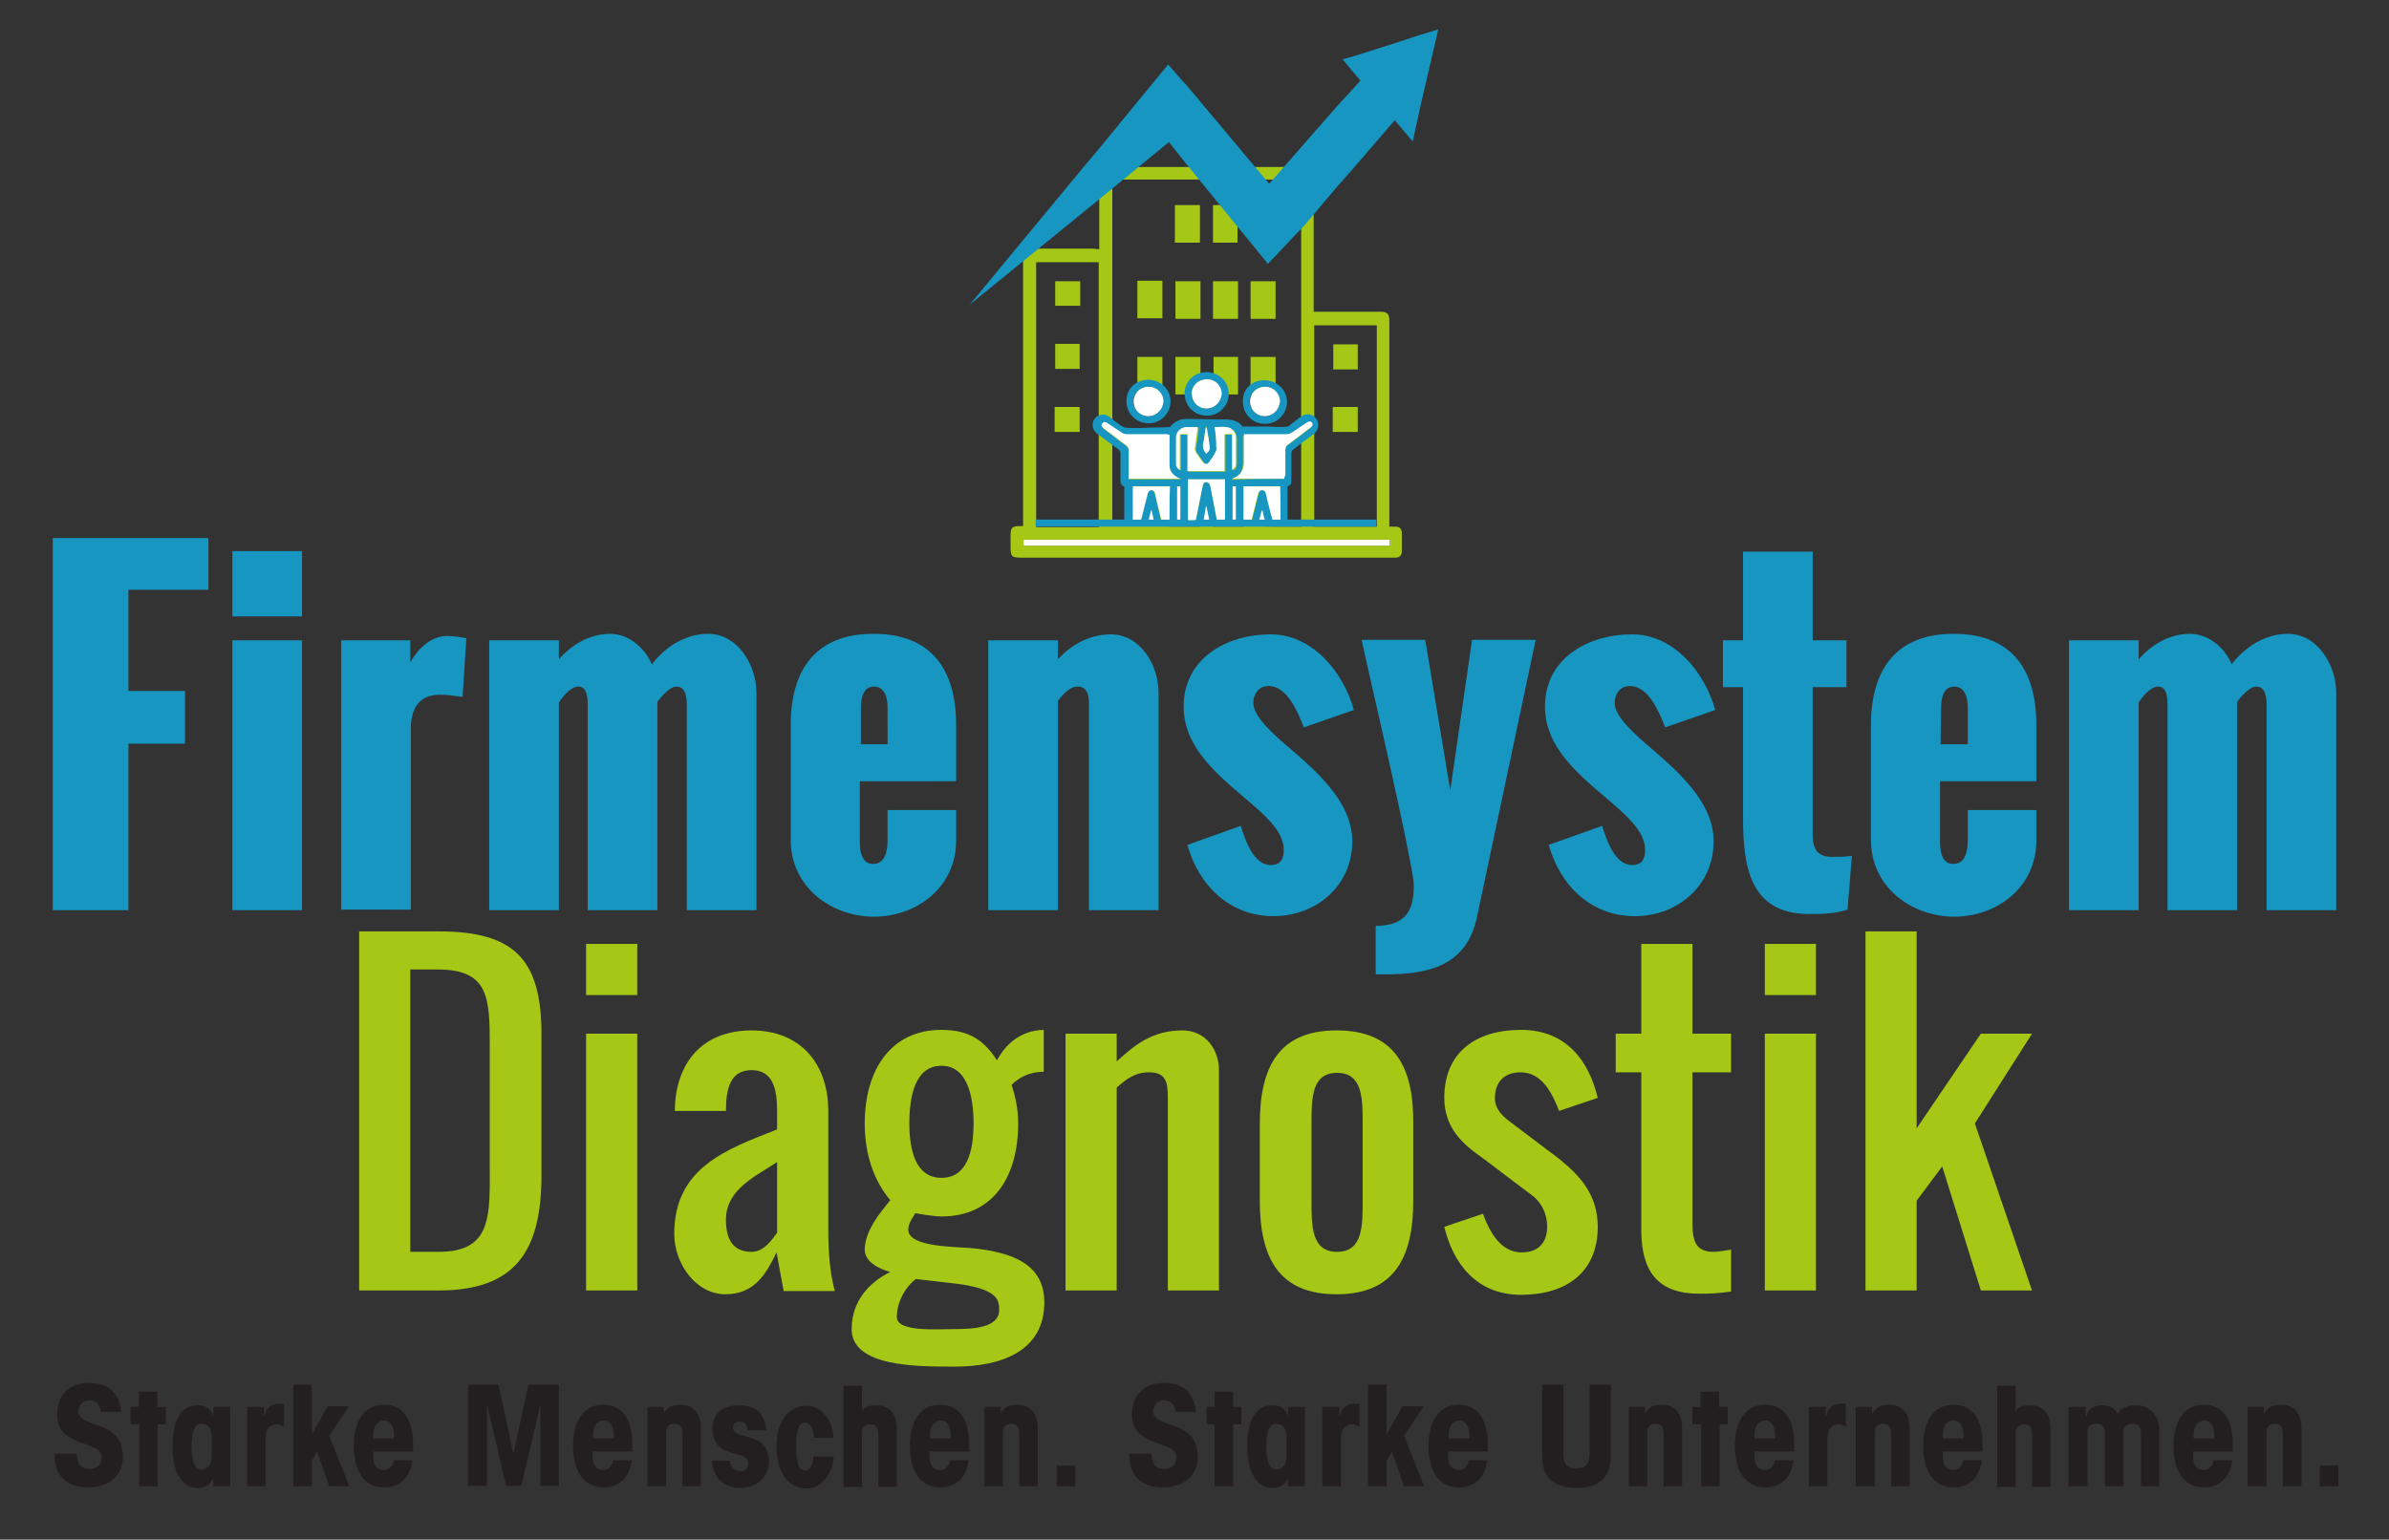 <?xml version="1.0" encoding="utf-8"?>
<!-- Generator: Adobe Illustrator 26.0.0, SVG Export Plug-In . SVG Version: 6.00 Build 0)  -->
<svg version="1.1" id="Ebene_1" xmlns="http://www.w3.org/2000/svg" xmlns:xlink="http://www.w3.org/1999/xlink" x="0px" y="0px"
	 viewBox="0 0 439 283" style="enable-background:new 0 0 439 283;" xml:space="preserve">
<rect x="0" y="0" width="439" height="283" fill="#333333" stroke="none"/>
<style type="text/css">
	.st0{fill:#A5C715;}
	.st1{fill:#FFFFFF;}
	.st2{fill:#1696C1;}
	.st3{fill:#231F20;}
</style>
<path class="st0" d="M202,45.8c0-2.6,0-5,0-7.5c0-2,0-4,0-6c0-1.2,0.4-1.6,1.5-1.6c12.1,0,24.3,0,36.4,0c1.1,0,1.5,0.4,1.5,1.5
	c0,8.1,0,16.1,0,24.2c0,0.3,0,0.6,0,0.9c0.3,0,0.6,0,0.8,0c3.8,0,7.7,0,11.5,0c1.2,0,1.6,0.4,1.6,1.6c0,12.3,0,24.7,0,37
	c0,0.3,0,0.6,0,0.9c0.4,0,0.7,0,1.1,0c0.8,0,1.2,0.4,1.2,1.2c0,1.1,0,2.2,0,3.3c0,0.8-0.4,1.2-1.2,1.2c-0.2,0-0.4,0-0.6,0
	c-22.8,0-45.5,0-68.3,0c-1.6,0-1.8-0.3-1.8-1.9c0-0.8,0-1.6,0-2.4c0-1.2,0.4-1.5,1.6-1.5c0.2,0,0.4,0,0.7,0c0-0.3,0-0.6,0-0.9
	c0-16.1,0-32.3,0-48.4c0-1.4,0.3-1.7,1.7-1.7c3.8,0,7.5,0,11.3,0C201.4,45.8,201.6,45.8,202,45.8z M239.1,96.8c0-21.3,0-42.5,0-63.8
	c-11.6,0-23.1,0-34.7,0c0,21.3,0,42.5,0,63.7c2.7,0,8.1,0,8.1,0h18.6C231,96.8,236.4,96.8,239.1,96.8z M190.4,48.2
	c0,16.3,0,32.5,0,48.7c3.9,0,7.7,0,11.5,0c0-16.2,0-32.4,0-48.7C198.1,48.2,194.3,48.2,190.4,48.2z M241.5,59.8c0,12.4,0,24.7,0,37
	c3.9,0,7.7,0,11.5,0c0-12.4,0-24.7,0-37C249.2,59.8,245.3,59.8,241.5,59.8z M222.9,96.8c2,0,3.8,0,5.7,0c0-5.4,0-10.8,0-16.2
	c-1.9,0-3.8,0-5.7,0C222.9,86.1,222.9,91.4,222.9,96.8z M220.5,80.7c-1.9,0-3.8,0-5.7,0c0,5.4,0,10.8,0,16.1c1.9,0,3.8,0,5.7,0
	C220.5,91.4,220.5,86.1,220.5,80.7z M188.1,100.3c22.5,0,44.9,0,67.3,0c0-0.4,0-0.7,0-1.1c-22.4,0-44.8,0-67.3,0
	C188.1,99.6,188.1,99.9,188.1,100.3z"/>
<path class="st0" d="M222.9,96.8c0-5.4,0-10.8,0-16.2c1.9,0,3.8,0,5.7,0c0,5.4,0,10.7,0,16.2C226.7,96.8,224.9,96.8,222.9,96.8z"/>
<path class="st0" d="M220.5,80.7c0,5.4,0,10.7,0,16.1c-1.9,0-3.8,0-5.7,0c0-5.4,0-10.7,0-16.1C216.7,80.7,218.6,80.7,220.5,80.7z"/>
<path class="st1" d="M188.1,100.3c0-0.4,0-0.7,0-1.1c22.4,0,44.8,0,67.3,0c0,0.4,0,0.7,0,1.1C232.9,100.3,210.5,100.3,188.1,100.3z"
	/>
<path class="st1" d="M234.4,44.6c-1.5,0-3,0-4.5,0c0-2.3,0-4.6,0-6.9c1.5,0,3,0,4.5,0C234.4,40,234.4,42.3,234.4,44.6z"/>
<path class="st0" d="M222.9,37.7c1.5,0,3,0,4.5,0c0,2.3,0,4.6,0,6.9c-1.5,0-3,0-4.5,0C222.9,42.3,222.9,40.1,222.9,37.7z"/>
<path class="st0" d="M220.5,44.6c-1.5,0-3,0-4.6,0c0-2.3,0-4.6,0-6.9c1.5,0,3,0,4.6,0C220.5,40,220.5,42.3,220.5,44.6z"/>
<path class="st0" d="M209,65.6c1.5,0,3,0,4.6,0c0,2.3,0,4.6,0,6.9c-1.5,0-3,0-4.6,0C209,70.2,209,67.9,209,65.6z"/>
<path class="st0" d="M216,65.6c1.5,0,3,0,4.6,0c0,2.3,0,4.6,0,6.9c-1.5,0-3,0-4.6,0C216,70.2,216,67.9,216,65.6z"/>
<path class="st0" d="M227.5,72.5c-1.5,0-3,0-4.5,0c0-2.3,0-4.6,0-6.9c1.5,0,3,0,4.5,0C227.5,67.8,227.5,70.1,227.5,72.5z"/>
<path class="st0" d="M234.4,65.6c0,2.3,0,4.6,0,6.9c-1.5,0-3,0-4.6,0c0-2.3,0-4.5,0-6.9C231.4,65.6,232.9,65.6,234.4,65.6z"/>
<path class="st0" d="M209,51.6c1.5,0,3,0,4.6,0c0,2.3,0,4.6,0,6.9c-1.5,0-3,0-4.6,0C209,56.3,209,54,209,51.6z"/>
<path class="st0" d="M216,51.7c1.5,0,3,0,4.6,0c0,2.3,0,4.6,0,6.9c-1.5,0-3,0-4.6,0C216,56.3,216,54,216,51.7z"/>
<path class="st0" d="M222.9,51.7c1.5,0,3,0,4.6,0c0,2.3,0,4.6,0,6.9c-1.5,0-3,0-4.6,0C222.9,56.3,222.9,54,222.9,51.7z"/>
<path class="st0" d="M234.4,51.7c0,2.3,0,4.6,0,6.9c-1.5,0-3,0-4.6,0c0-2.3,0-4.5,0-6.9C231.4,51.7,232.9,51.7,234.4,51.7z"/>
<path class="st0" d="M198.5,51.7c0,1.5,0,3,0,4.5c-1.5,0-3,0-4.6,0c0-1.5,0-3,0-4.5C195.4,51.7,196.9,51.7,198.5,51.7z"/>
<path class="st0" d="M198.4,79.4c-1.5,0-3,0-4.6,0c0-1.5,0-3,0-4.6c1.5,0,3,0,4.6,0C198.4,76.4,198.4,77.9,198.4,79.4z"/>
<path class="st0" d="M193.9,63.2c1.5,0,3,0,4.5,0c0,1.5,0,3,0,4.6c-1.5,0-3,0-4.5,0C193.9,66.3,193.9,64.8,193.9,63.2z"/>
<path class="st0" d="M245,63.3c1.5,0,3,0,4.5,0c0,1.5,0,3,0,4.6c-1.5,0-3,0-4.5,0C245,66.3,245,64.8,245,63.3z"/>
<path class="st0" d="M249.5,79.4c-1.5,0-3,0-4.6,0c0-1.5,0-3,0-4.6c1.5,0,3,0,4.6,0C249.5,76.4,249.5,77.9,249.5,79.4z"/>
<g>
	<path class="st2" d="M224.4,77.1c3.3-0.2,3.9,1.3,3.9,1.3s2.7,0,4.4,0c1.3,0,2.4,0.2,4,0c0.2-0.2,2.3-1.8,2.5-1.9
		c0.9-0.6,2.1-0.4,2.7,0.5s0.4,2-0.4,2.7c-1.3,1-2.6,1.9-3.8,2.9c-0.3,0.2-0.4,0.4-0.4,0.7c0,1.7,0,3.4,0,5.1c0,0.6-0.1,0.7-0.7,1
		c0,2,0,4,0,6.1c2,0,14.3,0,16.3,0c0,0.5,0,0.8,0,1.3c-14,0-48.5,0-62.6,0c0-0.4,0-0.9,0-1.3c2,0,14.2,0,16.3,0c0-2.1,0-4.1,0-6.1
		c-0.5-0.1-0.7-0.5-0.7-1c0-1.7,0-3.4,0-5.1c0-0.3-0.1-0.5-0.4-0.7c-1.3-1-2.6-1.9-3.9-2.9c-0.6-0.5-0.9-1.1-0.8-1.9
		c0.1-0.7,0.6-1.3,1.3-1.5c0.6-0.2,1.1-0.1,1.6,0.2c0.2,0.1,2.1,1.8,3,2.1c0.9,0.1,2.6,0.1,4.6,0c1.5,0,3.7-0.1,3.7-0.1
		s0.9-1.5,3.1-1.5"/>
	<path class="st0" d="M236,88c0-0.2,0-0.3,0-0.5c0-1.5,0-3.1,0-4.6c0-0.5,0.2-0.8,0.5-1c1.4-1,2.7-2,4.1-3.1
		c0.4-0.3,0.5-0.6,0.3-0.9c-0.2-0.3-0.6-0.3-1,0c-0.9,0.6-1.8,1.2-2.7,1.8c-0.2,0.2-0.6,0.3-0.9,0.3c-2.5,0-5,0-7.5,0
		c-0.2,0-0.3,0-0.4,0c0,0.4,0,0.8,0,1.1c0,1.3,0,2.6,0,3.9c0,1.5-0.5,2.5-2,3.1c0,0,0,0-0.1,0.1C229.7,88,232.8,88,236,88z"/>
	<path class="st0" d="M214.9,79.9c-0.1,0-0.3,0-0.4,0c-2.5,0-4.9,0-7.4,0c-0.4,0-0.7-0.1-1-0.3c-0.9-0.6-1.8-1.2-2.7-1.8
		c-0.3-0.2-0.6-0.2-0.8,0.1c-0.2,0.3-0.1,0.6,0.1,0.8c0.1,0.1,0.1,0.1,0.2,0.2c1.4,1,2.7,2.1,4.1,3.1c0.3,0.2,0.4,0.5,0.4,0.9
		c0,1.5,0,3.1,0,4.6c0,0.2,0,0.4,0,0.6c3.2,0,6.3,0,9.6,0c-0.2-0.1-0.4-0.2-0.5-0.2c-0.9-0.4-1.5-1.2-1.6-2.2
		C214.9,83.7,214.9,81.8,214.9,79.9z"/>
	<path class="st0" d="M223.2,78.5c0.2,1.3,0.4,2.5,0.5,3.8c0,0.2,0,0.5-0.1,0.8c-0.4,0.6-0.8,1.3-1.2,1.9c-0.4,0.5-0.9,0.5-1.2,0
		c-0.4-0.6-0.8-1.2-1.2-1.7c-0.2-0.3-0.3-0.6-0.2-1c0.2-1.2,0.4-2.4,0.5-3.7c-0.6,0-1.2,0-1.8,0c-0.1,0-0.3,0-0.4,0
		c-1,0.1-1.8,0.9-1.8,1.9c0,1.6,0,3.3,0,4.9c0,0.5,0.2,0.8,0.7,1.1c0-2.2,0-4.4,0-6.6c0.5,0,0.9,0,1.4,0c0,2.3,0,4.5,0,6.8
		c2.3,0,4.5,0,6.8,0c0-2.3,0-4.5,0-6.8c0.5,0,0.9,0,1.4,0c0,2.2,0,4.3,0,6.6c0.5-0.3,0.7-0.7,0.7-1.2c0-1.6,0-3.2,0-4.8
		c0-1-0.8-1.8-1.7-1.9C224.7,78.5,223.9,78.5,223.2,78.5z"/>
	<path class="st0" d="M225.1,88.1c-2.3,0-4.5,0-6.8,0c0,2.5,0,5,0,7.5c0.4,0,0.8,0,1.1,0c0.3,0,0.3-0.1,0.4-0.3c0.4-2,0.8-4,1.2-6
		c0.1-0.4,0.3-0.7,0.7-0.7c0.4,0,0.6,0.3,0.7,0.7c0.3,1.4,0.5,2.8,0.8,4.1c0.1,0.7,0.3,1.4,0.4,2.1c0.5,0,1,0,1.5,0
		C225.1,93,225.1,90.5,225.1,88.1z"/>
	<path class="st0" d="M235.3,95.5c0-2,0-4.1,0-6.1c-2.3,0-4.5,0-6.7,0c0,2,0,4.1,0,6.1c0.5,0,1,0,1.5,0c0.4-1.6,0.8-3.2,1.2-4.8
		c0.1-0.4,0.3-0.6,0.7-0.6c0.4,0,0.6,0.2,0.7,0.6c0.1,0.4,0.2,0.9,0.3,1.3c0.3,1.2,0.6,2.4,0.9,3.5
		C234.3,95.5,234.8,95.5,235.3,95.5z"/>
	<path class="st0" d="M214.9,95.5c0-2.1,0-4.1,0-6.1c-2.3,0-4.5,0-6.8,0c0,2,0,4,0,6.1c0.5,0,1,0,1.5,0c0.4-1.6,0.8-3.1,1.2-4.7
		c0.1-0.4,0.3-0.7,0.7-0.7c0.5,0,0.6,0.3,0.7,0.7c0.2,0.7,0.4,1.5,0.5,2.2c0.2,0.8,0.4,1.7,0.6,2.5
		C213.9,95.5,214.4,95.5,214.9,95.5z"/>
	<path class="st1" d="M227.1,95.5c0-2.1,0-4.1,0-6.1c-0.2,0-0.4,0-0.6,0c0,2,0,4.1,0,6.1C226.7,95.5,226.9,95.5,227.1,95.5z"/>
	<path class="st1" d="M216.9,95.5c0-2.1,0-4.1,0-6.1c-0.2,0-0.4,0-0.6,0c0,2,0,4.1,0,6.1C216.5,95.5,216.7,95.5,216.9,95.5z"/>
	<path class="st0" d="M221.7,83.4c0.2-0.2,0.3-0.4,0.4-0.6c0.1-0.2,0.2-0.4,0.2-0.6c-0.1-1.1-0.3-2.2-0.5-3.4c0-0.1-0.1-0.2-0.1-0.4
		h-0.1c0,0.1-0.1,0.3-0.1,0.4c-0.1,0.8-0.2,1.7-0.4,2.5c-0.2,0.7,0,1.3,0.5,1.8C221.6,83.3,221.7,83.3,221.7,83.4z"/>
	<path class="st1" d="M221.2,95.5c0.4,0,0.7,0,1,0c-0.2-0.8-0.3-1.6-0.5-2.4h-0.1C221.5,93.9,221.3,94.7,221.2,95.5z"/>
	<path class="st1" d="M212,95.5c-0.1-0.6-0.3-1.2-0.4-1.7h-0.1c-0.1,0.6-0.3,1.1-0.4,1.7C211.3,95.5,211.6,95.5,212,95.5z"/>
	<path class="st1" d="M231.4,95.5c0.4,0,0.6,0,1,0c-0.2-0.6-0.3-1.2-0.4-1.7h-0.1C231.7,94.3,231.6,94.9,231.4,95.5z"/>
	<path class="st1" d="M236,88c-3.2,0-6.3,0-9.5,0c0,0,0-0.1,0.1-0.1c1.4-0.5,2-1.6,2-3.1c0-1.3,0-2.6,0-3.9c0-0.4,0-0.7,0-1.1
		c0.1,0,0.3,0,0.4,0c2.5,0,5,0,7.5,0c0.3,0,0.6-0.1,0.9-0.3c0.9-0.6,1.8-1.2,2.7-1.8c0.4-0.3,0.8-0.3,1,0s0.1,0.6-0.3,0.9
		c-1.4,1-2.7,2.1-4.1,3.1c-0.4,0.3-0.5,0.6-0.5,1c0,1.5,0,3.1,0,4.6C236,87.7,236,87.8,236,88z"/>
	<path class="st1" d="M214.9,79.9c0,2,0,3.8,0,5.7c0,1,0.7,1.8,1.6,2.2c0.1,0.1,0.3,0.1,0.5,0.2c-3.3,0-6.4,0-9.6,0
		c0-0.2,0-0.4,0-0.6c0-1.5,0-3.1,0-4.6c0-0.4-0.1-0.6-0.4-0.9c-1.4-1-2.7-2.1-4.1-3.1c-0.1-0.1-0.1-0.1-0.2-0.2
		c-0.3-0.2-0.4-0.5-0.1-0.8c0.2-0.3,0.5-0.3,0.8-0.1c0.9,0.6,1.8,1.2,2.7,1.8c0.3,0.2,0.6,0.3,1,0.3c2.5,0,4.9,0,7.4,0
		C214.6,79.9,214.8,79.9,214.9,79.9z"/>
	<path class="st1" d="M223.2,78.5c0.8,0,1.5-0.1,2.2,0c1,0.1,1.7,1,1.7,1.9c0,1.6,0,3.2,0,4.8c0,0.5-0.2,0.9-0.7,1.2
		c0-2.2,0-4.4,0-6.6c-0.5,0-0.9,0-1.4,0c0,2.2,0,4.5,0,6.8c-2.3,0-4.5,0-6.8,0c0-2.2,0-4.5,0-6.8c-0.5,0-0.9,0-1.4,0
		c0,2.2,0,4.3,0,6.6c-0.5-0.3-0.7-0.7-0.7-1.1c0-1.6,0-3.3,0-4.9c0-1,0.8-1.8,1.8-1.9c0.1,0,0.3,0,0.4,0c0.6,0,1.2,0,1.8,0
		c-0.2,1.3-0.3,2.5-0.5,3.7c-0.1,0.4,0,0.7,0.2,1c0.4,0.6,0.8,1.2,1.2,1.7c0.4,0.5,0.9,0.5,1.2,0c0.4-0.6,0.9-1.2,1.2-1.9
		c0.1-0.2,0.2-0.5,0.1-0.8C223.5,81,223.4,79.8,223.2,78.5z"/>
	<path class="st1" d="M225.1,88.1c0,2.5,0,5,0,7.4c-0.5,0-0.9,0-1.5,0c-0.1-0.7-0.3-1.4-0.4-2.1c-0.3-1.4-0.5-2.7-0.8-4.1
		c-0.1-0.4-0.3-0.6-0.7-0.7c-0.4,0-0.6,0.2-0.7,0.7c-0.4,2-0.8,4-1.2,6c0,0.2-0.1,0.3-0.4,0.3c-0.4,0-0.7,0-1.1,0c0-2.5,0-5,0-7.5
		C220.6,88.1,222.8,88.1,225.1,88.1z"/>
	<path class="st1" d="M235.3,95.5c-0.5,0-1,0-1.5,0c-0.3-1.2-0.6-2.4-0.9-3.5c-0.1-0.4-0.2-0.8-0.3-1.3c-0.1-0.4-0.3-0.6-0.7-0.6
		c-0.4,0-0.6,0.3-0.7,0.6c-0.4,1.6-0.8,3.2-1.2,4.8c-0.5,0-1,0-1.5,0c0-2,0-4,0-6.1c2.2,0,4.5,0,6.7,0
		C235.3,91.4,235.3,93.5,235.3,95.5z"/>
	<path class="st1" d="M214.9,95.5c-0.5,0-1,0-1.5,0c-0.2-0.8-0.4-1.7-0.6-2.5c-0.2-0.7-0.4-1.5-0.5-2.2c-0.1-0.4-0.3-0.7-0.7-0.7
		c-0.4,0-0.6,0.3-0.7,0.7c-0.4,1.6-0.8,3.1-1.2,4.7c-0.5,0-1,0-1.5,0c0-2,0-4,0-6.1c2.2,0,4.5,0,6.8,0
		C214.9,91.4,214.9,93.4,214.9,95.5z"/>
	<path class="st1" d="M221.7,83.4c-0.1-0.1-0.1-0.1-0.1-0.1c-0.5-0.5-0.6-1.1-0.5-1.8c0.2-0.8,0.3-1.7,0.4-2.5
		c0-0.1,0.1-0.3,0.1-0.4h0.1c0,0.1,0.1,0.2,0.1,0.4c0.2,1.1,0.4,2.2,0.5,3.4c0,0.2-0.1,0.4-0.2,0.6C222,83,221.9,83.1,221.7,83.4z"
		/>
	<path class="st2" d="M221.7,68.4c2.2,0,4.1,1.7,4.1,4c0,2.2-1.9,4.1-4.1,4c-2.3,0-4.1-1.9-4-4.2C217.7,70.1,219.5,68.4,221.7,68.4z
		 M221.7,75.1c1.5,0,2.7-1.2,2.7-2.7s-1.2-2.7-2.7-2.7s-2.7,1.2-2.8,2.7C219,73.8,220.2,75.1,221.7,75.1z"/>
	<path class="st1" d="M221.7,75.1c-1.5,0-2.7-1.2-2.7-2.7s1.2-2.7,2.8-2.7c1.5,0,2.7,1.2,2.7,2.7C224.4,73.9,223.2,75.1,221.7,75.1z
		"/>
	<path class="st2" d="M232.4,69.9c2.2,0,4.1,1.7,4.1,4c0,2.2-1.9,4.1-4.1,4c-2.3,0-4.1-1.9-4-4.2C228.3,71.5,230.2,69.8,232.4,69.9z
		 M232.4,76.5c1.5,0,2.7-1.2,2.7-2.7s-1.2-2.7-2.7-2.7s-2.7,1.2-2.8,2.7C229.7,75.3,230.9,76.5,232.4,76.5z"/>
	<path class="st1" d="M232.4,76.5c-1.5,0-2.7-1.2-2.7-2.7s1.2-2.7,2.8-2.7c1.5,0,2.7,1.2,2.7,2.7C235.1,75.3,233.9,76.5,232.4,76.5z
		"/>
	<path class="st2" d="M211,69.8c2.2,0,4.1,1.7,4.1,4c0,2.2-1.9,4.1-4.1,4c-2.3,0-4.1-1.9-4-4.2C207,71.4,208.8,69.8,211,69.8z
		 M211,76.5c1.5,0,2.7-1.2,2.7-2.7s-1.2-2.7-2.7-2.7s-2.7,1.2-2.8,2.7C208.3,75.2,209.5,76.5,211,76.5z"/>
	<path class="st1" d="M211,76.5c-1.5,0-2.7-1.2-2.7-2.7s1.2-2.7,2.8-2.7c1.5,0,2.7,1.2,2.7,2.7C213.7,75.3,212.5,76.5,211,76.5z"/>
</g>
<g>
	<g>
		<path class="st2" d="M9.7,167.3V98.9h28.6v9.5H23.6V127H34v9.7H23.6v30.6L9.7,167.3L9.7,167.3z"/>
		<path class="st2" d="M42.7,113.3v-12h12.8v12H42.7z M42.7,167.3v-49.6h12.8v49.6H42.7z"/>
		<path class="st2" d="M62.7,167.3v-49.6h12.7v4c1.6-2.7,3.9-4.8,6.8-4.8c1.2,0,2.3,0.2,3.5,0.4L85,128.1c-1.4-0.2-2.7-0.4-4.2-0.4
			c-3.5,0-5.3,2.2-5.3,6.2v33.3H62.7V167.3z"/>
		<path class="st2" d="M89.9,167.3v-49.6h12.8v3.5c2.3-2.7,5.7-4.7,9.4-4.7c3.4,0,6.3,2.5,7.7,5.6c2.4-3.2,6.2-5.6,10.3-5.6
			c5.5,0,8.9,5.8,8.9,10.8v40h-12.8v-37.4c0-1.3,0-3.7-1.9-3.7c-1.3,0-2.9,2-3.5,2.8v38.3H108v-37.5c0-1.2,0-3.6-1.7-3.6
			c-1.5,0-2.9,1.9-3.6,2.9v38.2L89.9,167.3L89.9,167.3z"/>
		<path class="st2" d="M145.3,154.4v-21.1c0-10.2,4.6-16.8,15.2-16.8c10.7,0,15.2,6.6,15.2,16.8v10.3H158v11c0,1.6,0.2,4.2,2.4,4.2
			c2.3,0,2.7-2.4,2.7-4.5v-5.4h12.6v5.6c0,8.5-7.1,14-15.2,14C152.5,168.4,145.3,162.9,145.3,154.4z M158.1,136.8h5V130
			c0-1.7-0.5-3.8-2.5-3.8s-2.4,2.2-2.4,3.8v6.8H158.1z"/>
		<path class="st2" d="M181.6,167.3v-49.6h12.8v3.5c2.4-2.7,5.9-4.6,9.7-4.6c5.5,0,8.8,5.7,8.8,10.7v40h-12.8v-37.8
			c0-1.1,0-3.3-2.1-3.3c-1.5,0-2.9,1.7-3.6,2.6v38.5L181.6,167.3L181.6,167.3z"/>
		<path class="st2" d="M218.2,155.3l9.8-3.5c0.8,2.5,2.3,7.2,5.5,7.2c1.9,0,2.4-1.2,2.4-2.8c0-3.5-3.6-6.5-7.6-9.9l-2.1-1.8
			c-4.4-3.9-8.7-8.4-8.7-14.6c0-8.9,7.9-13.3,16-13.3c7.6,0,13.3,6.8,15.3,13.9l-9.2,3.2c-1.1-2.7-3-7.6-6.5-7.6
			c-1.9,0-2.8,1.6-2.8,3.1c0,2.5,3.6,5.7,6.9,8.5l2.4,2.1c4.4,4,8.9,8.9,8.9,14.8c0,8.2-6.6,13.8-14.5,13.8
			C226.1,168.4,220.3,162.9,218.2,155.3z"/>
		<path class="st2" d="M252.8,179.1v-8.9c5.1-0.1,7-2.3,7-7.4c0-0.6-0.2-2.1-0.6-4.1c-1.9-10.4-7.9-35.9-9-41.1h11.7l4.6,27.7
			l4-27.7h11.7l-10.8,51c-1.9,8.9-8.8,10.5-17,10.5H252.8z"/>
		<path class="st2" d="M284.6,155.3l9.8-3.5c0.8,2.5,2.3,7.2,5.5,7.2c1.9,0,2.4-1.2,2.4-2.8c0-3.5-3.6-6.5-7.6-9.9l-2.1-1.8
			c-4.4-3.9-8.7-8.4-8.7-14.6c0-8.9,7.9-13.3,16-13.3c7.6,0,13.3,6.8,15.3,13.9l-9.2,3.2c-1.1-2.7-3-7.6-6.5-7.6
			c-1.9,0-2.8,1.6-2.8,3.1c0,2.5,3.6,5.7,6.9,8.5l2.4,2.1c4.4,4,8.9,8.9,8.9,14.8c0,8.2-6.6,13.8-14.5,13.8
			C292.5,168.4,286.7,162.9,284.6,155.3z"/>
		<path class="st2" d="M320.3,150.3v-24h-3.7v-8.6h3.7v-16.3h12.8v16.3h6.2v8.6h-6.2v27.1c0,2.6,0.8,4.1,3.5,4.1
			c1.3,0,2.5,0,3.7-0.2l-0.8,9.9c-2.5,0.8-4.8,0.8-7.3,0.8C321.4,167.9,320.3,158.9,320.3,150.3z"/>
		<path class="st2" d="M343.8,154.4v-21.1c0-10.2,4.6-16.8,15.2-16.8c10.7,0,15.2,6.6,15.2,16.8v10.3h-17.7v11
			c0,1.6,0.2,4.2,2.4,4.2c2.3,0,2.7-2.4,2.7-4.5v-5.4h12.6v5.6c0,8.5-7.1,14-15.2,14C351,168.4,343.8,162.9,343.8,154.4z
			 M356.6,136.8h5V130c0-1.7-0.5-3.8-2.5-3.8s-2.4,2.2-2.4,3.8L356.6,136.8L356.6,136.8z"/>
		<path class="st2" d="M380.2,167.3v-49.6H393v3.5c2.3-2.7,5.7-4.7,9.4-4.7c3.4,0,6.4,2.5,7.7,5.6c2.4-3.2,6.2-5.6,10.3-5.6
			c5.5,0,8.9,5.8,8.9,10.8v40h-12.8v-37.4c0-1.3,0-3.7-1.9-3.7c-1.3,0-2.9,2-3.5,2.8v38.3h-12.8v-37.5c0-1.2,0-3.6-1.7-3.6
			c-1.5,0-2.9,1.9-3.6,2.9v38.2L380.2,167.3L380.2,167.3z"/>
	</g>
</g>
<g>
	<g>
		<path class="st0" d="M80.6,171.2H66v66h14.6c14.1,0,18.9-7.2,18.9-21.2v-25.9C99.5,176.2,94.4,171.2,80.6,171.2z M80.6,230.1h-5.2
			v-51.9h5c9.4,0,9.6,5.1,9.6,14.1v21.2C90,223.3,90.6,230.1,80.6,230.1z"/>
		<rect x="107.7" y="173.5" class="st0" width="9.4" height="9.4"/>
		<rect x="107.7" y="190" class="st0" width="9.4" height="47.2"/>
		<path class="st0" d="M152.2,204.2c0-8.8-5.2-14.8-14.1-14.8c-9,0-14,5.9-14.1,14.8h9.4c0-4.1,0.8-7.5,4.7-7.5
			c3.9,0,4.7,3.4,4.7,7.5v3.4c-9.1,3.6-18.9,6.9-18.9,19.2c0,5.5,4,11.1,9.4,11.1c5.5,0,7.6-4,9.4-7.7l1.3,7.1h9.4
			c-0.9-3.4-1.2-7-1.2-11.8L152.2,204.2L152.2,204.2z M142.8,226.6c-1,1.3-2.4,3.5-4.7,3.5c-3.4,0-4.7-2.3-4.7-5.9
			c0-5.7,5.7-8.1,9.4-10.6L142.8,226.6L142.8,226.6z"/>
		<path class="st0" d="M183.2,194.9c-2.2-3.4-4.8-5.6-10.2-5.6c-9.4,0-14.1,7.5-14.1,17.2c0,5.9,1.8,10.7,4.7,14.1
			c-1.7,2.1-4.7,5.6-4.7,9.1c0,2.2,2.5,3.5,4.7,4.1c-3.7,1.8-7.1,5.2-7.1,10.5c0,6.9,11.8,6.9,18.9,6.9c8.7,0,16.5-2.9,16.5-11.8
			c0-7.2-6.1-9.1-12.5-9.9c-3.4-0.4-12.5-0.1-12.5-3.5c0-1.1,0.8-2.2,1.3-3l1.8,0.3c0.9,0.1,2,0.3,3,0.3c9.6,0,14.1-7.4,14.1-17.1
			c0-2.8-0.6-5.2-1.2-7.1c1.3-1.3,3.2-2.4,5.9-2.4v-7.7C187.4,189.4,184.7,192.1,183.2,194.9z M168.3,235.1l7.8,0.9
			c4.6,0.6,7.1,1.8,7.4,3.6c0.1,0.4,0.1,0.8,0.1,1.2c0,3.3-4.9,3.5-8.3,3.5c-2.9,0-10.5,0.6-10.5-2.2
			C164.8,239.2,166.5,236.4,168.3,235.1z M173,216.5c-4.8,0-5.9-5.2-5.9-10c0-4.9,1-10.6,5.9-10.6c4.8,0,5.9,5.7,5.9,10.6
			S177.8,216.5,173,216.5z"/>
		<path class="st0" d="M217.3,189.4c-5.6,0-8.8,2.7-12.1,5.7V190h-9.4v47.2h9.4v-37.3c1.5-1.3,3.2-2.8,5.9-2.8
			c3.1,0,3.5,1.7,3.5,4.7v35.4h9.4V197C224.1,192.9,221.5,189.4,217.3,189.4z"/>
		<path class="st0" d="M245.6,189.4c-10.6,0-14.1,6.7-14.1,17.2v14.1c0,10.5,3.5,17.2,14.1,17.2s14.1-6.7,14.1-17.2v-14.1
			C259.8,196.1,256.3,189.4,245.6,189.4z M250.4,220.7c0,4.7,0,9.4-4.7,9.4s-4.7-4.7-4.7-9.4v-14.1c0-4.7,0-9.4,4.7-9.4
			s4.7,4.7,4.7,9.4V220.7z"/>
		<path class="st0" d="M279.4,197.1c4.1,0,5.9,4.1,7.1,7.1l7.1-2.4c-1.6-6.7-5.7-12.5-14.1-12.5s-14.1,4.2-14.1,12.5
			c0,5.6,3.5,8.6,7.1,11.1l9.4,7.1c1.3,1.2,2.4,2.9,2.4,5.5c0,3-1.7,4.7-4.7,4.7c-4,0-6-4.1-7.1-7.1l-7.1,2.4
			c1.6,6.7,5.9,12.5,14.1,12.5c8.4,0,14.1-4.2,14.1-12.5c0-6-3.4-9.5-7.1-12.5l-9.4-7.1c-1-0.8-2.4-2.1-2.4-4
			C274.7,198.8,276.5,197.1,279.4,197.1z"/>
		<path class="st0" d="M311,173.5h-9.4V190h-4.7v7.1h4.7v29.3c0.1,7.4,3.1,11.4,10.7,11.4c2.3,0,3.5-0.1,5.8-0.4v-7.7
			c-0.8,0.1-2.3,0.4-3.2,0.4c-3.4,0-3.9-2.1-3.9-5.5v-27.5h7.1V190H311V173.5z"/>
		<rect x="324.3" y="173.5" class="st0" width="9.4" height="9.4"/>
		<rect x="324.3" y="190" class="st0" width="9.4" height="47.2"/>
		<polygon class="st0" points="373.4,190 364,190 352.2,207.4 352.2,171.2 342.8,171.2 342.8,237.2 352.2,237.2 352.2,220.7 
			356.9,214.4 364,237.2 373.4,237.2 362.9,206.5 		"/>
	</g>
</g>
<g>
	<g>
		<path class="st3" d="M14.1,267.3c0.1,1.8,0.7,2.7,2.4,2.7c1.4,0,2.2-0.9,2.2-2.2c0-3.1-8.2-1.6-8.2-7.8c0-3.5,2.2-5.8,5.8-5.8
			c3.5,0,5.5,1.6,6,5.3h-3.8c-0.1-1.3-0.8-2.1-2.1-2.1c-1.2,0-2,0.9-2,2c0,3.3,8.2,1.3,8.2,8.4c0,3.5-2.7,5.6-6.3,5.6
			c-4.3,0-6.3-2.3-6.3-6.2h4.1V267.3z"/>
		<path class="st3" d="M30.5,258.6v3.2H29v11.4h-3.4v-11.4H24v-3.2h1.5v-2.8h3.4v2.8H30.5z"/>
		<path class="st3" d="M39.2,273.2v-1.4h-0.1c-0.6,1.2-1.4,1.7-2.8,1.7c-2.6,0-4.6-2.4-4.6-7.6c0-4.9,1.6-7.6,4.6-7.6
			c1.2,0,2.3,0.4,2.8,1.8h0.1v-1.5h3.1v14.6H39.2z M38.9,264.2c0-1.7-0.7-2.5-1.9-2.5c-1,0-1.8,0.9-1.8,4.2c0,3.2,0.8,4.2,1.8,4.2
			c1.2,0,1.9-0.8,1.9-2.5V264.2z"/>
		<path class="st3" d="M48.5,258.6v1.6h0.1c0.5-1.8,1.5-2.2,3.2-2.2h0.4v4.2c-0.4-0.2-0.9-0.4-1.4-0.4c-1.1,0-2,0.8-2,2.6v8.8h-3.4
			v-14.6H48.5z"/>
		<path class="st3" d="M53.9,254.5h3.4v9h0.1l2.8-5h3.9l-3.6,5.4l3.7,9.3h-3.7l-2.2-6.3h-0.1l-0.9,1.6v4.7h-3.4L53.9,254.5
			L53.9,254.5z"/>
		<path class="st3" d="M68.6,266.8v0.8c0,1.9,0.8,2.6,2,2.6c0.9,0,1.5-0.6,1.8-1.8h3.4c-0.6,4.2-3.3,5-5.2,5c-3.8,0-5.6-3.2-5.6-7.6
			s1.8-7.6,5.6-7.6c3.5,0,5.3,2.8,5.3,7.2v1.4H68.6z M72.4,264.4v-0.6c0-1.5-0.6-2.7-1.8-2.7s-2,1.1-2,2.6v0.7H72.4z"/>
		<path class="st3" d="M97.1,254.5h5.6v18.6h-3.4v-14.5h-0.1l-3.4,14.5H93l-3.4-14.5h-0.1v14.5H86v-18.6h5.6l2.7,12.5h0.1
			L97.1,254.5z"/>
		<path class="st3" d="M108.9,266.8v0.8c0,1.9,0.8,2.6,2,2.6c0.9,0,1.5-0.6,1.8-1.8h3.4c-0.6,4.2-3.3,5-5.2,5
			c-3.8,0-5.6-3.2-5.6-7.6s1.8-7.6,5.6-7.6c3.5,0,5.3,2.8,5.3,7.2v1.4H108.9z M112.8,264.4v-0.6c0-1.5-0.6-2.7-1.8-2.7
			c-1.3,0-2,1.1-2,2.6v0.7H112.8z"/>
		<path class="st3" d="M121.9,259.9L121.9,259.9c0.6-1,1.3-1.7,3.1-1.7c2.2,0,3.8,1.3,3.8,4.3v10.7h-3.4v-9.6c0-1.5-0.6-1.9-1.4-1.9
			c-1,0-1.6,0.5-1.6,1.6v9.9H119v-14.6h3v1.3H121.9z"/>
		<path class="st3" d="M134.1,268.5c0.1,1.1,0.8,1.9,2,1.9c1.1,0,1.4-0.7,1.4-1.5c0-2.5-6.6-0.5-6.6-6.4c0-2.4,1.7-4.2,5-4.2
			c3.2,0,4.7,1.8,4.9,4.6h-3.4c-0.1-1.1-0.5-1.6-1.5-1.6c-0.8,0-1.2,0.5-1.2,1.1c0,2.5,6.6,0.4,6.6,6.3c0,2.7-2.2,4.8-5.2,4.8
			c-2.8,0-5-1.5-5.3-5L134.1,268.5L134.1,268.5z"/>
		<path class="st3" d="M149.5,264.1c-0.1-1.7-0.6-2.6-1.5-2.6c-1.1,0-1.7,1-1.7,4.4c0,3.3,0.6,4.4,1.7,4.4c1,0,1.4-1.4,1.5-2.6h3.7
			c-0.1,2.9-2.1,5.9-4.9,5.9c-3.3,0-5.6-2.7-5.6-7.6s2.2-7.6,5.6-7.6c2.8,0,4.8,3,4.9,5.9h-3.7V264.1z"/>
		<path class="st3" d="M158.4,259.5L158.4,259.5c0.3-0.6,0.8-1.2,2.6-1.2c2.2,0,3.8,1.3,3.8,4.3v10.7h-3.4v-9.6
			c0-1.5-0.6-1.9-1.4-1.9c-1,0-1.6,0.5-1.6,1.6v9.9H155v-18.6h3.4V259.5z"/>
		<path class="st3" d="M170.8,266.8v0.8c0,1.9,0.8,2.6,2,2.6c0.9,0,1.5-0.6,1.8-1.8h3.4c-0.6,4.2-3.3,5-5.2,5
			c-3.8,0-5.6-3.2-5.6-7.6s1.8-7.6,5.6-7.6c3.5,0,5.3,2.8,5.3,7.2v1.4H170.8z M174.7,264.4v-0.6c0-1.5-0.6-2.7-1.8-2.7s-2,1.1-2,2.6
			v0.7H174.7z"/>
		<path class="st3" d="M183.8,259.9L183.8,259.9c0.6-1,1.3-1.7,3.1-1.7c2.2,0,3.8,1.3,3.8,4.3v10.7h-3.4v-9.6c0-1.5-0.6-1.9-1.4-1.9
			c-1,0-1.6,0.5-1.6,1.6v9.9h-3.4v-14.6h3v1.3H183.8z"/>
		<path class="st3" d="M194.2,273.2v-3.8h3.4v3.8H194.2z"/>
		<path class="st3" d="M211.6,267.3c0.1,1.8,0.7,2.7,2.4,2.7c1.4,0,2.2-0.9,2.2-2.2c0-3.1-8.2-1.6-8.2-7.8c0-3.5,2.2-5.8,5.8-5.8
			c3.5,0,5.5,1.6,6,5.3H216c-0.1-1.3-0.8-2.1-2.1-2.1c-1.2,0-2,0.9-2,2c0,3.3,8.2,1.3,8.2,8.4c0,3.5-2.7,5.6-6.3,5.6
			c-4.3,0-6.3-2.3-6.3-6.2h4.1V267.3z"/>
		<path class="st3" d="M228.1,258.6v3.2h-1.5v11.4h-3.4v-11.4h-1.5v-3.2h1.5v-2.8h3.4v2.8H228.1z"/>
		<path class="st3" d="M236.7,273.2v-1.4h-0.1c-0.6,1.2-1.4,1.7-2.8,1.7c-2.6,0-4.6-2.4-4.6-7.6c0-4.9,1.6-7.6,4.6-7.6
			c1.2,0,2.3,0.4,2.8,1.8h0.1v-1.5h3.1v14.6H236.7z M236.4,264.2c0-1.7-0.7-2.5-1.9-2.5c-1,0-1.8,0.9-1.8,4.2c0,3.2,0.8,4.2,1.8,4.2
			c1.2,0,1.9-0.8,1.9-2.5V264.2z"/>
		<path class="st3" d="M246.1,258.6v1.6h0.1c0.5-1.8,1.5-2.2,3.2-2.2h0.4v4.2c-0.4-0.2-0.9-0.4-1.4-0.4c-1.1,0-2,0.8-2,2.6v8.8H243
			v-14.6H246.1z"/>
		<path class="st3" d="M251.4,254.5h3.4v9h0.1l2.8-5h3.9l-3.6,5.4l3.7,9.3H258l-2.2-6.3h-0.1l-0.9,1.6v4.7h-3.4V254.5z"/>
		<path class="st3" d="M266.1,266.8v0.8c0,1.9,0.8,2.6,2,2.6c0.9,0,1.5-0.6,1.8-1.8h3.4c-0.6,4.2-3.3,5-5.2,5
			c-3.8,0-5.6-3.2-5.6-7.6s1.8-7.6,5.6-7.6c3.5,0,5.3,2.8,5.3,7.2v1.4H266.1z M270,264.4v-0.6c0-1.5-0.6-2.7-1.8-2.7s-2,1.1-2,2.6
			v0.7H270z"/>
		<path class="st3" d="M296,254.5v13.3c0,3.3-1.7,5.7-6.3,5.7c-4.6,0-6.3-2.4-6.3-5.7v-13.3h3.9v12.7c0,1.9,0.6,2.7,2.4,2.7
			c1.7,0,2.4-0.8,2.4-2.7v-12.7H296z"/>
		<path class="st3" d="M302.2,259.9L302.2,259.9c0.6-1,1.3-1.7,3.1-1.7c2.2,0,3.8,1.3,3.8,4.3v10.7h-3.4v-9.6c0-1.5-0.6-1.9-1.4-1.9
			c-1,0-1.6,0.5-1.6,1.6v9.9h-3.4v-14.6h3v1.3H302.2z"/>
		<path class="st3" d="M317.5,258.6v3.2H316v11.4h-3.4v-11.4H311v-3.2h1.5v-2.8h3.4v2.8H317.5z"/>
		<path class="st3" d="M322.4,266.8v0.8c0,1.9,0.8,2.6,2,2.6c0.9,0,1.5-0.6,1.8-1.8h3.4c-0.6,4.2-3.3,5-5.2,5
			c-3.8,0-5.6-3.2-5.6-7.6s1.8-7.6,5.6-7.6c3.5,0,5.3,2.8,5.3,7.2v1.4H322.4z M326.2,264.4v-0.6c0-1.5-0.6-2.7-1.8-2.7
			c-1.3,0-2,1.1-2,2.6v0.7H326.2z"/>
		<path class="st3" d="M335.5,258.6v1.6h0.1c0.5-1.8,1.5-2.2,3.2-2.2h0.4v4.2c-0.4-0.2-0.9-0.4-1.4-0.4c-1.1,0-2,0.8-2,2.6v8.8h-3.4
			v-14.6H335.5z"/>
		<path class="st3" d="M344,259.9L344,259.9c0.6-1,1.3-1.7,3.1-1.7c2.2,0,3.8,1.3,3.8,4.3v10.7h-3.4v-9.6c0-1.5-0.6-1.9-1.4-1.9
			c-1,0-1.6,0.5-1.6,1.6v9.9H341v-14.6h3V259.9z"/>
		<path class="st3" d="M357,266.8v0.8c0,1.9,0.8,2.6,2,2.6c0.9,0,1.5-0.6,1.8-1.8h3.4c-0.6,4.2-3.3,5-5.2,5c-3.8,0-5.6-3.2-5.6-7.6
			s1.8-7.6,5.6-7.6c3.5,0,5.3,2.8,5.3,7.2v1.4H357z M360.8,264.4v-0.6c0-1.5-0.6-2.7-1.8-2.7c-1.3,0-2,1.1-2,2.6v0.7H360.8z"/>
		<path class="st3" d="M370.4,259.5L370.4,259.5c0.3-0.6,0.8-1.2,2.6-1.2c2.2,0,3.8,1.3,3.8,4.3v10.7h-3.4v-9.6
			c0-1.5-0.6-1.9-1.4-1.9c-1,0-1.6,0.5-1.6,1.6v9.9H367v-18.6h3.4V259.5z"/>
		<path class="st3" d="M380.1,273.2v-14.6h3.2v1.7h0.1c0.4-1.4,1.3-2,2.9-2c1.3,0,2.3,0.5,2.8,1.6c0.6-1.1,2-1.6,3.3-1.6
			c3,0,4.4,2.3,4.4,4.5v10.4h-3.4v-9.8c0-1.2-0.5-1.7-1.5-1.7s-1.7,0.4-1.7,1.5v10h-3.4v-9.8c0-1.2-0.5-1.7-1.5-1.7
			s-1.7,0.4-1.7,1.5v10H380.1z"/>
		<path class="st3" d="M403,266.8v0.8c0,1.9,0.8,2.6,2,2.6c0.9,0,1.5-0.6,1.8-1.8h3.4c-0.6,4.2-3.3,5-5.2,5c-3.8,0-5.6-3.2-5.6-7.6
			s1.8-7.6,5.6-7.6c3.5,0,5.3,2.8,5.3,7.2v1.4H403z M406.9,264.4v-0.6c0-1.5-0.6-2.7-1.8-2.7c-1.3,0-2,1.1-2,2.6v0.7H406.9z"/>
		<path class="st3" d="M416,259.9L416,259.9c0.6-1,1.3-1.7,3.1-1.7c2.2,0,3.8,1.3,3.8,4.3v10.7h-3.4v-9.6c0-1.5-0.6-1.9-1.4-1.9
			c-1,0-1.6,0.5-1.6,1.6v9.9H413v-14.6h3V259.9z"/>
		<path class="st3" d="M426.3,273.2v-3.8h3.4v3.8H426.3z"/>
	</g>
</g>
<polygon class="st2" points="261,6.4 255.5,8.2 248.2,10.5 246.7,10.9 248.2,12.7 250,14.8 248.2,16.8 245.8,19.4 233.2,33.8 
	233,33.5 230.3,30.3 221,19.2 221,19.2 217.9,15.5 217.4,15 214.7,11.9 214.7,11.8 201.9,27.4 199.2,30.6 186.3,46.2 178.2,56 
	186.3,49.4 199.2,38.9 201.9,36.7 214.7,26.2 214.8,26.1 217.4,29.4 230.3,45.2 233,48.5 239.9,41.2 239.9,41.2 245.8,34.2 
	248.2,31.5 256.3,22.1 259.6,26 261,19.6 261.9,15.7 264.3,5.4 "/>
</svg>
